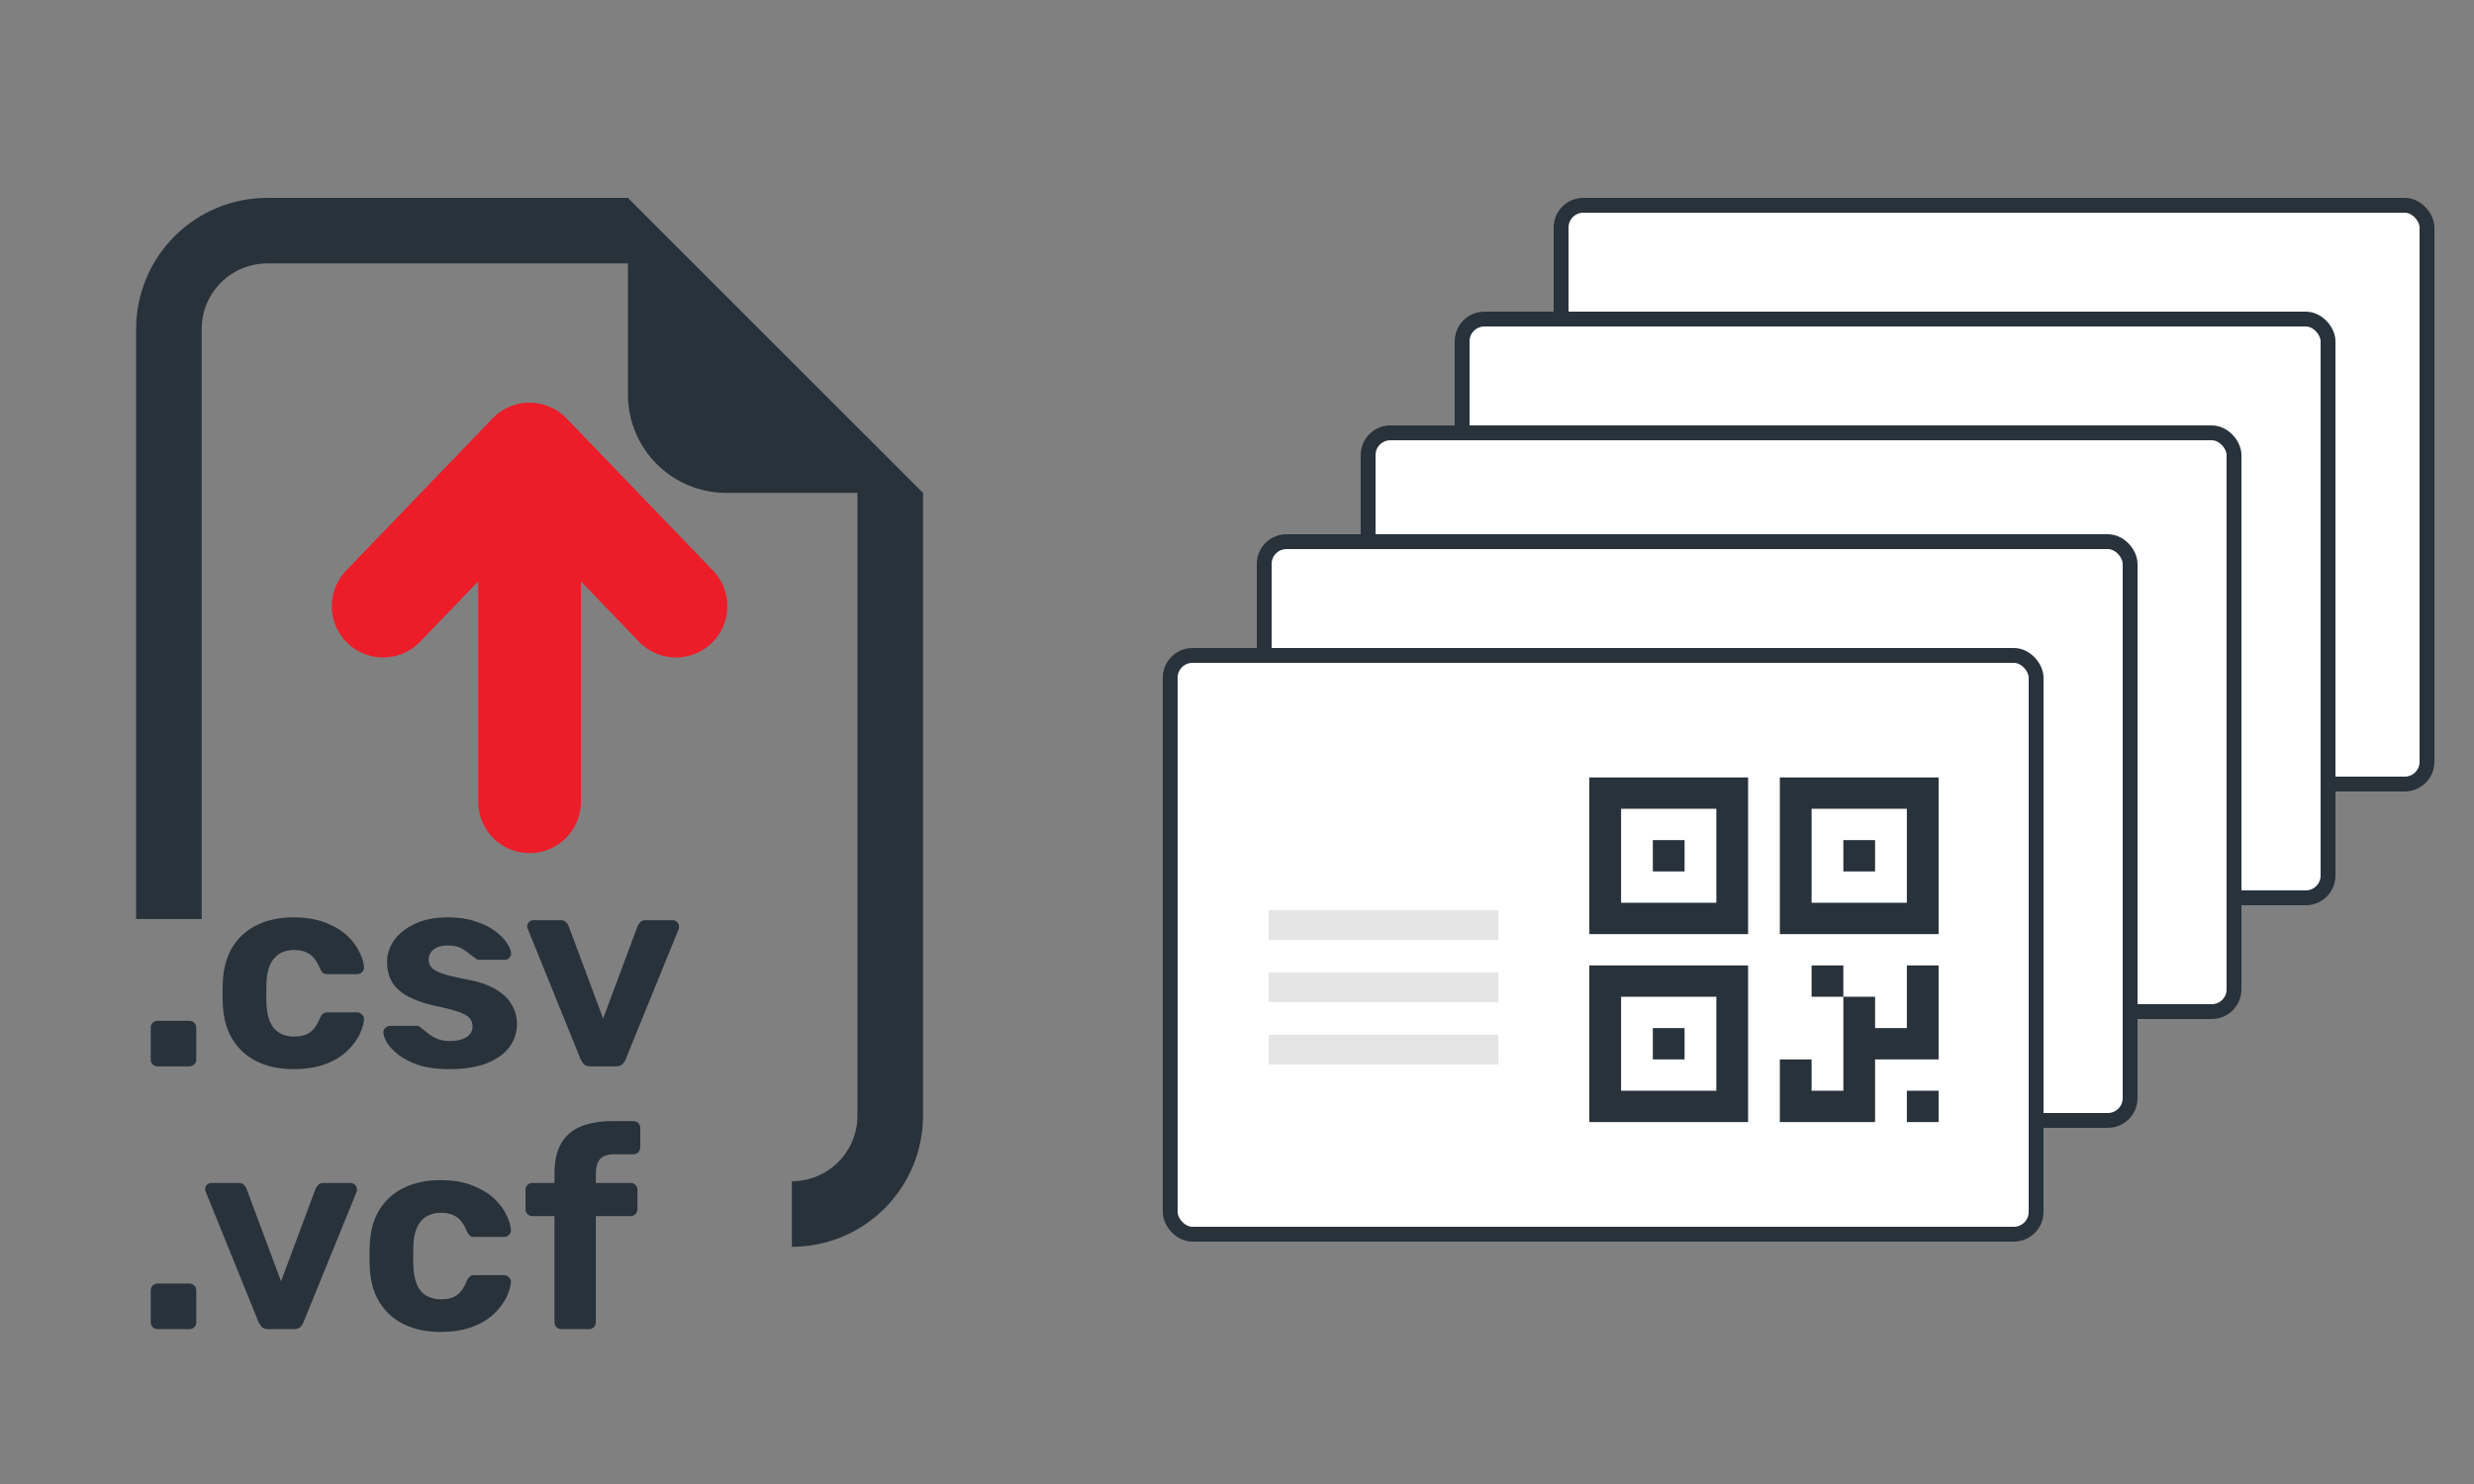<svg width="500" height="300" viewBox="0 0 500 300" fill="none" xmlns="http://www.w3.org/2000/svg">
<rect x="0" y="0" width="500" height="300" fill="#808080" stroke="none"/>
<path d="M31.881 215.569C31.464 215.569 31.123 215.436 30.858 215.171C30.593 214.906 30.46 214.565 30.46 214.148V207.784C30.46 207.367 30.593 207.026 30.858 206.761C31.123 206.496 31.464 206.363 31.881 206.363H38.245C38.662 206.363 39.003 206.496 39.268 206.761C39.533 207.026 39.666 207.367 39.666 207.784V214.148C39.666 214.565 39.533 214.906 39.268 215.171C39.003 215.436 38.662 215.569 38.245 215.569H31.881Z" fill="#28323B"/>
<path d="M59.3 216.137C56.534 216.137 54.091 215.626 51.969 214.603C49.886 213.58 48.238 212.103 47.025 210.171C45.813 208.201 45.15 205.852 45.037 203.124C44.999 202.518 44.98 201.76 44.98 200.851C44.98 199.904 44.999 199.128 45.037 198.521C45.15 195.756 45.794 193.407 46.969 191.475C48.181 189.505 49.848 188.009 51.969 186.986C54.091 185.963 56.534 185.452 59.3 185.452C61.838 185.452 63.997 185.811 65.778 186.531C67.558 187.213 69.017 188.084 70.153 189.145C71.29 190.206 72.123 191.323 72.654 192.498C73.222 193.634 73.525 194.638 73.563 195.51C73.601 195.888 73.468 196.229 73.165 196.532C72.9 196.798 72.578 196.93 72.199 196.93H66.119C65.74 196.93 65.437 196.836 65.21 196.646C65.02 196.419 64.831 196.116 64.641 195.737C64.111 194.411 63.429 193.464 62.596 192.896C61.762 192.327 60.72 192.043 59.47 192.043C57.765 192.043 56.421 192.593 55.436 193.691C54.451 194.79 53.92 196.495 53.844 198.806C53.807 200.283 53.807 201.628 53.844 202.84C53.958 205.189 54.489 206.894 55.436 207.954C56.421 209.015 57.765 209.546 59.47 209.546C60.796 209.546 61.857 209.261 62.652 208.693C63.448 208.125 64.111 207.178 64.641 205.852C64.793 205.473 64.982 205.189 65.21 204.999C65.437 204.772 65.74 204.659 66.119 204.659H72.199C72.578 204.659 72.9 204.81 73.165 205.113C73.468 205.378 73.601 205.7 73.563 206.079C73.525 206.723 73.336 207.481 72.995 208.352C72.692 209.224 72.18 210.114 71.46 211.023C70.778 211.932 69.888 212.785 68.79 213.58C67.691 214.338 66.346 214.963 64.755 215.455C63.202 215.91 61.383 216.137 59.3 216.137Z" fill="#28323B"/>
<path d="M90.785 216.137C88.437 216.137 86.41 215.872 84.705 215.342C83.038 214.773 81.674 214.092 80.614 213.296C79.591 212.5 78.814 211.705 78.284 210.909C77.791 210.076 77.526 209.375 77.488 208.807C77.45 208.39 77.583 208.049 77.886 207.784C78.189 207.519 78.492 207.386 78.795 207.386H84.307C84.421 207.386 84.535 207.405 84.648 207.443C84.762 207.481 84.876 207.576 84.989 207.727C85.482 208.068 85.993 208.466 86.523 208.92C87.054 209.337 87.66 209.697 88.342 210C89.062 210.303 89.952 210.455 91.013 210.455C92.263 210.455 93.324 210.208 94.195 209.716C95.066 209.186 95.502 208.447 95.502 207.5C95.502 206.818 95.294 206.25 94.877 205.795C94.498 205.34 93.759 204.924 92.661 204.545C91.562 204.166 89.933 203.749 87.774 203.295C85.728 202.84 83.985 202.234 82.546 201.476C81.106 200.719 80.026 199.772 79.307 198.635C78.587 197.461 78.227 196.059 78.227 194.43C78.227 192.952 78.682 191.532 79.591 190.168C80.538 188.804 81.921 187.687 83.739 186.815C85.558 185.906 87.831 185.452 90.558 185.452C92.642 185.452 94.46 185.717 96.013 186.247C97.605 186.74 98.93 187.384 99.991 188.179C101.052 188.937 101.847 189.732 102.378 190.566C102.946 191.361 103.249 192.062 103.287 192.668C103.325 193.047 103.211 193.369 102.946 193.634C102.681 193.9 102.378 194.032 102.037 194.032H96.979C96.79 194.032 96.62 194.013 96.468 193.975C96.317 193.9 96.184 193.805 96.07 193.691C95.616 193.388 95.142 193.047 94.65 192.668C94.195 192.252 93.646 191.892 93.002 191.589C92.358 191.286 91.524 191.134 90.501 191.134C89.251 191.134 88.285 191.418 87.603 191.986C86.959 192.517 86.637 193.199 86.637 194.032C86.637 194.563 86.808 195.055 87.149 195.51C87.49 195.964 88.19 196.381 89.251 196.76C90.312 197.139 91.922 197.536 94.081 197.953C96.657 198.408 98.703 199.09 100.218 199.999C101.734 200.908 102.813 201.969 103.458 203.181C104.139 204.355 104.48 205.625 104.48 206.988C104.48 208.769 103.95 210.36 102.889 211.762C101.829 213.126 100.275 214.205 98.23 215.001C96.222 215.758 93.74 216.137 90.785 216.137Z" fill="#28323B"/>
<path d="M119.337 215.569C118.768 215.569 118.333 215.436 118.03 215.171C117.764 214.868 117.537 214.527 117.348 214.148L106.665 187.781C106.589 187.63 106.551 187.459 106.551 187.27C106.551 186.929 106.665 186.645 106.892 186.418C107.157 186.152 107.46 186.02 107.801 186.02H113.313C113.806 186.02 114.166 186.152 114.393 186.418C114.658 186.683 114.829 186.929 114.904 187.156L121.894 205.909L128.883 187.156C128.997 186.929 129.167 186.683 129.395 186.418C129.66 186.152 130.02 186.02 130.474 186.02H135.987C136.327 186.02 136.612 186.152 136.839 186.418C137.104 186.645 137.237 186.929 137.237 187.27C137.237 187.459 137.218 187.63 137.18 187.781L126.44 214.148C126.288 214.527 126.061 214.868 125.758 215.171C125.455 215.436 125.019 215.569 124.451 215.569H119.337Z" fill="#28323B"/>
<path d="M31.881 268.69C31.464 268.69 31.123 268.558 30.858 268.292C30.593 268.027 30.46 267.686 30.46 267.27V260.905C30.46 260.488 30.593 260.147 30.858 259.882C31.123 259.617 31.464 259.484 31.881 259.484H38.245C38.662 259.484 39.003 259.617 39.268 259.882C39.533 260.147 39.666 260.488 39.666 260.905V267.27C39.666 267.686 39.533 268.027 39.268 268.292C39.003 268.558 38.662 268.69 38.245 268.69H31.881Z" fill="#28323B"/>
<path d="M54.243 268.69C53.675 268.69 53.239 268.558 52.936 268.292C52.67 267.989 52.443 267.648 52.254 267.27L41.571 240.903C41.495 240.751 41.457 240.581 41.457 240.391C41.457 240.05 41.571 239.766 41.798 239.539C42.063 239.274 42.366 239.141 42.707 239.141H48.219C48.712 239.141 49.072 239.274 49.299 239.539C49.564 239.804 49.735 240.05 49.81 240.277L56.8 259.03L63.789 240.277C63.903 240.05 64.073 239.804 64.301 239.539C64.566 239.274 64.926 239.141 65.38 239.141H70.893C71.234 239.141 71.518 239.274 71.745 239.539C72.01 239.766 72.143 240.05 72.143 240.391C72.143 240.581 72.124 240.751 72.086 240.903L61.346 267.27C61.194 267.648 60.967 267.989 60.664 268.292C60.361 268.558 59.925 268.69 59.357 268.69H54.243Z" fill="#28323B"/>
<path d="M88.989 269.258C86.223 269.258 83.78 268.747 81.658 267.724C79.575 266.701 77.927 265.224 76.715 263.292C75.502 261.322 74.839 258.973 74.726 256.245C74.688 255.639 74.669 254.882 74.669 253.972C74.669 253.025 74.688 252.249 74.726 251.643C74.839 248.877 75.483 246.528 76.658 244.596C77.87 242.626 79.537 241.13 81.658 240.107C83.78 239.084 86.223 238.573 88.989 238.573C91.527 238.573 93.686 238.933 95.467 239.652C97.247 240.334 98.706 241.206 99.842 242.266C100.979 243.327 101.812 244.445 102.343 245.619C102.911 246.756 103.214 247.759 103.252 248.631C103.29 249.01 103.157 249.351 102.854 249.654C102.589 249.919 102.267 250.051 101.888 250.051H95.808C95.429 250.051 95.126 249.957 94.899 249.767C94.709 249.54 94.52 249.237 94.33 248.858C93.8 247.532 93.118 246.585 92.285 246.017C91.451 245.449 90.409 245.164 89.159 245.164C87.454 245.164 86.11 245.714 85.125 246.812C84.14 247.911 83.609 249.616 83.534 251.927C83.496 253.404 83.496 254.749 83.534 255.961C83.647 258.31 84.178 260.015 85.125 261.076C86.11 262.136 87.454 262.667 89.159 262.667C90.485 262.667 91.546 262.383 92.341 261.814C93.137 261.246 93.8 260.299 94.33 258.973C94.482 258.594 94.671 258.31 94.899 258.121C95.126 257.893 95.429 257.78 95.808 257.78H101.888C102.267 257.78 102.589 257.931 102.854 258.234C103.157 258.499 103.29 258.821 103.252 259.2C103.214 259.844 103.025 260.602 102.684 261.473C102.381 262.345 101.869 263.235 101.149 264.144C100.468 265.053 99.577 265.906 98.479 266.701C97.38 267.459 96.035 268.084 94.444 268.576C92.891 269.031 91.072 269.258 88.989 269.258Z" fill="#28323B"/>
<path d="M113.485 268.69C113.068 268.69 112.727 268.558 112.462 268.292C112.197 268.027 112.064 267.686 112.064 267.27V245.846H107.632C107.215 245.846 106.874 245.714 106.609 245.449C106.344 245.183 106.211 244.842 106.211 244.426V240.562C106.211 240.145 106.344 239.804 106.609 239.539C106.874 239.274 107.215 239.141 107.632 239.141H112.064V237.095C112.064 234.671 112.519 232.682 113.428 231.129C114.337 229.575 115.663 228.439 117.406 227.719C119.149 226.999 121.289 226.639 123.827 226.639H127.975C128.392 226.639 128.733 226.772 128.998 227.037C129.263 227.302 129.396 227.643 129.396 228.06V231.924C129.396 232.341 129.263 232.682 128.998 232.947C128.733 233.212 128.392 233.345 127.975 233.345H124.168C122.766 233.345 121.781 233.686 121.213 234.368C120.683 235.049 120.418 236.053 120.418 237.379V239.141H127.407C127.824 239.141 128.165 239.274 128.43 239.539C128.695 239.804 128.828 240.145 128.828 240.562V244.426C128.828 244.842 128.695 245.183 128.43 245.449C128.165 245.714 127.824 245.846 127.407 245.846H120.418V267.27C120.418 267.686 120.285 268.027 120.02 268.292C119.755 268.558 119.433 268.69 119.054 268.69H113.485Z" fill="#28323B"/>
<path fill-rule="evenodd" clip-rule="evenodd" d="M186.544 99.639V225.544C186.544 232.574 183.752 239.316 178.781 244.287C173.81 249.258 167.068 252.051 160.038 252.051V238.798C163.553 238.798 166.924 237.401 169.41 234.916C171.895 232.43 173.291 229.059 173.291 225.544V99.639H146.785C141.512 99.639 136.456 97.545 132.728 93.817C129 90.088 126.905 85.032 126.905 79.76V53.253H54.013C50.498 53.253 47.127 54.65 44.641 57.135C42.156 59.62 40.76 62.991 40.76 66.506V185.785H27.506V66.506C27.506 59.476 30.299 52.734 35.27 47.764C40.241 42.793 46.983 40 54.013 40H126.905L186.544 99.639Z" fill="#28323B"/>
<path d="M77.431 122.535L107.025 91.778L136.619 122.535M107.025 162.081V91.778V162.081Z" stroke="#ED1C29" stroke-width="20.75" stroke-linecap="round" stroke-linejoin="round"/>
<rect x="315.5" y="41.5" width="175" height="117" rx="4.5" fill="white" stroke="#28323B" stroke-width="3"/>
<rect x="295.5" y="64.5" width="175" height="117" rx="4.5" fill="white" stroke="#28323B" stroke-width="3"/>
<rect x="276.5" y="87.5" width="175" height="117" rx="4.5" fill="white" stroke="#28323B" stroke-width="3"/>
<rect x="255.5" y="109.5" width="175" height="117" rx="4.5" fill="white" stroke="#28323B" stroke-width="3"/>
<rect x="236.5" y="132.5" width="175" height="117" rx="4.5" fill="white" stroke="#28323B" stroke-width="3"/>
<line x1="256.381" y1="187" x2="302.819" y2="187" stroke="#E5E5E5" stroke-width="6"/>
<line x1="256.381" y1="199.594" x2="302.819" y2="199.594" stroke="#E5E5E5" stroke-width="6"/>
<line x1="256.381" y1="212.187" x2="302.819" y2="212.187" stroke="#E5E5E5" stroke-width="6"/>
<path d="M321.208 157.167H353.292V188.833H321.208V157.167ZM327.625 163.5V182.5H346.875V163.5H327.625Z" fill="#28323B"/>
<path fill-rule="evenodd" clip-rule="evenodd" d="M334.042 169.833H340.458V176.167H334.042V169.833Z" fill="#28323B"/>
<path d="M359.708 157.167H391.792V188.833H359.708V157.167ZM366.125 163.5V182.5H385.375V163.5H366.125Z" fill="#28323B"/>
<path fill-rule="evenodd" clip-rule="evenodd" d="M372.542 169.833H378.958V176.167H372.542V169.833Z" fill="#28323B"/>
<path d="M321.208 195.167H353.292V226.833H321.208V195.167ZM327.625 201.5V220.5H346.875V201.5H327.625Z" fill="#28323B"/>
<path fill-rule="evenodd" clip-rule="evenodd" d="M334.042 207.833H340.458V214.167H334.042V207.833Z" fill="#28323B"/>
<path d="M391.792 214.167H378.958V226.833H359.708V195.167H362.917H359.708V214.167H366.125V220.5H372.542V201.5H366.125V195.167H362.917H372.542V201.5H378.958V207.833H385.375V195.167H391.792V214.167ZM391.792 220.5V226.833H385.375V220.5H391.792Z" fill="#28323B"/>
</svg>
